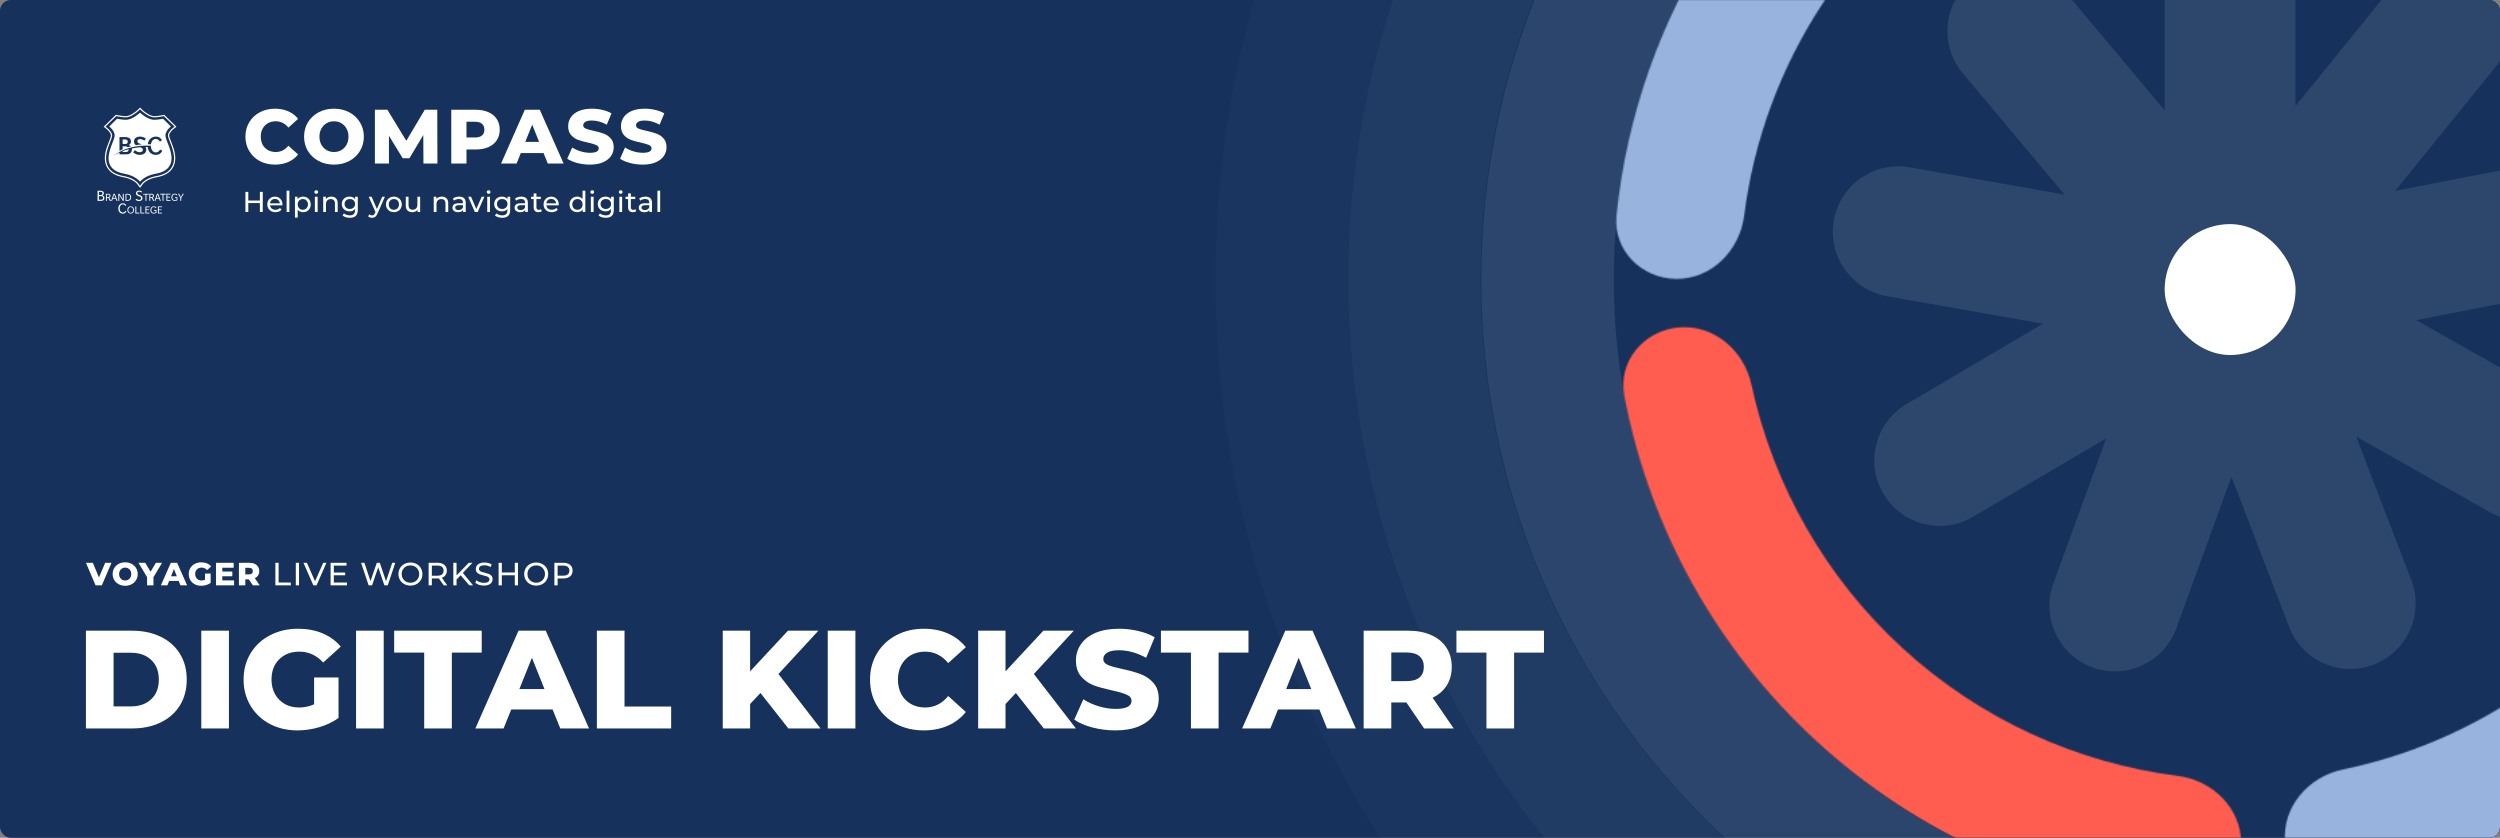 <svg width="1862" height="624" viewBox="0 0 1862 624" fill="none" xmlns="http://www.w3.org/2000/svg">
<rect x="0" y="0" width="1862" height="624" fill="#808080" stroke="none"/>
<g clip-path="url(#clip0_385_8110)">
<rect width="1862" height="624" rx="8" fill="#15315C"/>
<mask id="path-2-inside-1_385_8110" fill="white">
<path d="M1669.24 628.121C1669.24 654.203 1648.04 675.594 1622.1 672.965C1522.19 662.843 1427.72 620.749 1353.11 552.297C1278.5 483.845 1228.44 393.342 1209.77 294.674C1204.93 269.047 1224.42 246.088 1250.4 243.847V243.847C1276.39 241.606 1298.97 260.966 1304.47 286.461C1320.68 361.559 1359.79 430.243 1416.96 482.699C1474.14 535.156 1545.93 568.216 1622.14 577.912C1648.01 581.204 1669.24 602.039 1669.24 628.121V628.121Z"/>
</mask>
<path d="M1669.24 628.121C1669.24 654.203 1648.04 675.594 1622.1 672.965C1522.19 662.843 1427.72 620.749 1353.11 552.297C1278.5 483.845 1228.44 393.342 1209.77 294.674C1204.93 269.047 1224.42 246.088 1250.4 243.847V243.847C1276.39 241.606 1298.97 260.966 1304.47 286.461C1320.68 361.559 1359.79 430.243 1416.96 482.699C1474.14 535.156 1545.93 568.216 1622.14 577.912C1648.01 581.204 1669.24 602.039 1669.24 628.121V628.121Z" stroke="#FF5D4F" stroke-width="197.252" mask="url(#path-2-inside-1_385_8110)"/>
<mask id="path-3-inside-2_385_8110" fill="white">
<path d="M1248.85 207.724C1222.76 207.724 1201.37 186.526 1204 160.577C1211.53 86.268 1236.79 14.598 1277.93 -48.287C1327.71 -124.389 1398.61 -184.322 1481.94 -220.748C1565.27 -257.174 1657.41 -268.512 1747.08 -253.375C1836.75 -238.237 1920.07 -197.281 1986.82 -135.52C2053.57 -73.759 2100.87 6.126 2122.92 94.355C2144.96 182.583 2140.81 275.326 2110.95 361.228C2081.1 447.13 2026.85 522.463 1954.84 578.004C1895.33 623.899 1825.84 654.634 1752.34 667.906C1726.67 672.54 1703.88 652.858 1701.85 626.855V626.855C1699.83 600.851 1719.38 578.432 1744.92 573.143C1800.11 561.714 1852.2 537.885 1897.15 503.215C1954.62 458.892 1997.91 398.774 2021.74 330.223C2045.56 261.671 2048.88 187.661 2031.28 117.253C2013.69 46.845 1975.95 -16.904 1922.68 -66.191C1869.41 -115.477 1802.92 -148.161 1731.36 -160.241C1659.8 -172.321 1586.27 -163.273 1519.77 -134.204C1453.28 -105.136 1396.7 -57.308 1356.97 3.422C1325.89 50.927 1306.17 104.715 1299.06 160.624C1295.76 186.497 1274.93 207.724 1248.85 207.724V207.724Z"/>
</mask>
<path d="M1248.85 207.724C1222.76 207.724 1201.37 186.526 1204 160.577C1211.53 86.268 1236.79 14.598 1277.93 -48.287C1327.71 -124.389 1398.61 -184.322 1481.94 -220.748C1565.27 -257.174 1657.41 -268.512 1747.08 -253.375C1836.75 -238.237 1920.07 -197.281 1986.82 -135.52C2053.57 -73.759 2100.87 6.126 2122.92 94.355C2144.96 182.583 2140.81 275.326 2110.95 361.228C2081.1 447.13 2026.85 522.463 1954.84 578.004C1895.33 623.899 1825.84 654.634 1752.34 667.906C1726.67 672.54 1703.88 652.858 1701.85 626.855V626.855C1699.83 600.851 1719.38 578.432 1744.92 573.143C1800.11 561.714 1852.2 537.885 1897.15 503.215C1954.62 458.892 1997.91 398.774 2021.74 330.223C2045.56 261.671 2048.88 187.661 2031.28 117.253C2013.69 46.845 1975.95 -16.904 1922.68 -66.191C1869.41 -115.477 1802.92 -148.161 1731.36 -160.241C1659.8 -172.321 1586.27 -163.273 1519.77 -134.204C1453.28 -105.136 1396.7 -57.308 1356.97 3.422C1325.89 50.927 1306.17 104.715 1299.06 160.624C1295.76 186.497 1274.93 207.724 1248.85 207.724V207.724Z" stroke="#98B3DE" stroke-width="197.252" mask="url(#path-3-inside-2_385_8110)"/>
<path opacity="0.1" d="M2187.15 208.392C2187.15 494.076 1955.55 725.669 1669.87 725.669C1384.19 725.669 1152.59 494.076 1152.59 208.392C1152.59 -77.293 1384.19 -308.886 1669.87 -308.886C1955.55 -308.886 2187.15 -77.293 2187.15 208.392Z" stroke="white" stroke-width="98.626"/>
<path opacity="0.05" d="M2285.91 208.184C2285.91 548.527 2010 824.43 1669.66 824.43C1329.32 824.43 1053.42 548.527 1053.42 208.184C1053.42 -132.159 1329.32 -408.062 1669.66 -408.062C2010 -408.062 2285.91 -132.159 2285.91 208.184Z" stroke="white" stroke-width="98.626"/>
<path opacity="0.02" d="M2385.09 208.362C2385.09 603.363 2064.88 923.575 1669.87 923.575C1274.87 923.575 954.661 603.363 954.661 208.362C954.661 -186.639 1274.87 -506.851 1669.87 -506.851C2064.88 -506.851 2385.09 -186.639 2385.09 208.362Z" stroke="white" stroke-width="98.626"/>
<path fill-rule="evenodd" clip-rule="evenodd" d="M1612.24 -35.011C1612.24 -61.933 1634.07 -83.758 1660.99 -83.758C1687.91 -83.758 1709.74 -61.933 1709.74 -35.011V78.926L1782.8 -11.304C1799.75 -32.227 1830.44 -35.453 1851.36 -18.51C1872.29 -1.568 1875.51 29.128 1858.57 50.051L1784.02 142.112L1898.53 119.854C1924.96 114.717 1950.54 131.977 1955.68 158.404C1960.82 184.832 1943.56 210.42 1917.13 215.557L1799.59 238.405L1903.14 296.991C1926.57 310.248 1934.82 339.99 1921.56 363.422C1908.3 386.853 1878.56 395.102 1855.13 381.845L1754.92 325.151L1795.95 432.018C1805.6 457.152 1793.04 485.348 1767.91 494.996C1742.77 504.644 1714.58 492.091 1704.93 466.957L1662 355.128L1620.95 467.92C1611.74 493.218 1583.77 506.262 1558.47 497.055C1533.17 487.847 1520.13 459.874 1529.33 434.575L1568.67 326.509L1469.44 384.957C1446.25 398.621 1416.36 390.893 1402.7 367.696C1389.04 344.499 1396.76 314.618 1419.96 300.954L1521.59 241.091L1405.38 220.601C1378.86 215.926 1361.16 190.643 1365.84 164.13C1370.51 137.616 1395.79 119.913 1422.31 124.588L1537.67 144.93L1461.82 54.539C1444.52 33.915 1447.21 3.168 1467.83 -14.137C1488.46 -31.442 1519.2 -28.752 1536.51 -8.129L1612.24 82.129V-35.011Z" fill="#2C466C"/>
<rect x="1612.25" y="166.914" width="97.494" height="97.494" rx="48.747" fill="white"/>
<path d="M478.69 122.605C475.448 122.605 472.301 122.204 469.249 121.403C466.197 120.602 463.718 119.534 461.811 118.199L465.53 109.845C467.323 111.027 469.402 111.981 471.767 112.706C474.132 113.431 476.459 113.793 478.747 113.793C483.096 113.793 485.27 112.706 485.27 110.531C485.27 109.387 484.641 108.548 483.382 108.014C482.161 107.442 480.178 106.85 477.431 106.24C474.418 105.592 471.9 104.905 469.878 104.18C467.857 103.417 466.121 102.216 464.672 100.575C463.222 98.935 462.497 96.723 462.497 93.938C462.497 91.497 463.165 89.303 464.5 87.358C465.835 85.374 467.819 83.81 470.451 82.666C473.121 81.521 476.382 80.949 480.235 80.949C482.867 80.949 485.461 81.254 488.017 81.865C490.573 82.437 492.823 83.295 494.769 84.44L491.278 92.851C487.464 90.791 483.764 89.761 480.178 89.761C477.927 89.761 476.287 90.104 475.257 90.791C474.227 91.439 473.712 92.298 473.712 93.366C473.712 94.434 474.322 95.235 475.543 95.769C476.764 96.303 478.728 96.856 481.437 97.428C484.488 98.077 487.006 98.782 488.99 99.545C491.011 100.27 492.747 101.453 494.196 103.093C495.684 104.695 496.428 106.888 496.428 109.673C496.428 112.076 495.76 114.251 494.425 116.196C493.09 118.142 491.088 119.706 488.417 120.888C485.747 122.032 482.505 122.605 478.69 122.605Z" fill="white"/>
<path d="M439.354 122.605C436.112 122.605 432.965 122.204 429.913 121.403C426.861 120.602 424.382 119.534 422.475 118.199L426.194 109.845C427.987 111.027 430.066 111.981 432.431 112.706C434.796 113.431 437.123 113.793 439.411 113.793C443.76 113.793 445.934 112.706 445.934 110.531C445.934 109.387 445.305 108.548 444.046 108.014C442.825 107.442 440.842 106.85 438.095 106.24C435.082 105.592 432.564 104.905 430.542 104.18C428.521 103.417 426.785 102.216 425.336 100.575C423.886 98.935 423.161 96.723 423.161 93.938C423.161 91.497 423.829 89.303 425.164 87.358C426.499 85.374 428.483 83.81 431.115 82.666C433.785 81.521 437.046 80.949 440.899 80.949C443.531 80.949 446.125 81.254 448.681 81.865C451.237 82.437 453.487 83.295 455.433 84.44L451.942 92.851C448.128 90.791 444.428 89.761 440.842 89.761C438.591 89.761 436.951 90.104 435.921 90.791C434.891 91.439 434.376 92.298 434.376 93.366C434.376 94.434 434.986 95.235 436.207 95.769C437.428 96.303 439.392 96.856 442.101 97.428C445.152 98.077 447.67 98.782 449.654 99.545C451.675 100.27 453.411 101.453 454.861 103.093C456.348 104.695 457.092 106.888 457.092 109.673C457.092 112.076 456.425 114.251 455.089 116.196C453.754 118.142 451.752 119.706 449.081 120.888C446.411 122.032 443.169 122.605 439.354 122.605Z" fill="white"/>
<path d="M404.843 114.021H387.906L384.759 121.803H373.201L390.882 81.75H402.04L419.777 121.803H407.99L404.843 114.021ZM401.525 105.668L396.375 92.85L391.225 105.668H401.525Z" fill="white"/>
<path d="M354.412 81.75C358.036 81.75 361.183 82.36 363.853 83.581C366.523 84.763 368.583 86.48 370.032 88.731C371.482 90.943 372.207 93.556 372.207 96.57C372.207 99.583 371.482 102.196 370.032 104.409C368.583 106.621 366.523 108.338 363.853 109.558C361.183 110.741 358.036 111.332 354.412 111.332H347.431V121.803H336.102V81.75H354.412ZM353.725 102.406C356.052 102.406 357.807 101.91 358.989 100.918C360.172 99.888 360.763 98.439 360.763 96.57C360.763 94.701 360.172 93.251 358.989 92.221C357.807 91.191 356.052 90.676 353.725 90.676H347.431V102.406H353.725Z" fill="white"/>
<path d="M315.383 121.803L315.269 100.575L304.969 117.855H299.934L289.692 101.147V121.803H279.221V81.75H288.547L302.623 104.866L316.356 81.75H325.683L325.797 121.803H315.383Z" fill="white"/>
<path d="M248.739 122.605C244.504 122.605 240.69 121.708 237.295 119.915C233.938 118.122 231.287 115.643 229.341 112.477C227.434 109.311 226.48 105.744 226.48 101.777C226.48 97.81 227.434 94.243 229.341 91.077C231.287 87.911 233.938 85.431 237.295 83.638C240.69 81.846 244.504 80.949 248.739 80.949C252.973 80.949 256.768 81.846 260.125 83.638C263.52 85.431 266.171 87.911 268.079 91.077C270.024 94.243 270.997 97.81 270.997 101.777C270.997 105.744 270.024 109.311 268.079 112.477C266.171 115.643 263.52 118.122 260.125 119.915C256.768 121.708 252.973 122.605 248.739 122.605ZM248.739 113.221C250.76 113.221 252.591 112.744 254.232 111.79C255.872 110.837 257.169 109.501 258.123 107.785C259.076 106.03 259.553 104.028 259.553 101.777C259.553 99.526 259.076 97.543 258.123 95.826C257.169 94.071 255.872 92.717 254.232 91.764C252.591 90.81 250.76 90.333 248.739 90.333C246.717 90.333 244.886 90.81 243.246 91.764C241.605 92.717 240.308 94.071 239.355 95.826C238.401 97.543 237.924 99.526 237.924 101.777C237.924 104.028 238.401 106.03 239.355 107.785C240.308 109.501 241.605 110.837 243.246 111.79C244.886 112.744 246.717 113.221 248.739 113.221Z" fill="white"/>
<path d="M204.816 122.605C200.62 122.605 196.844 121.727 193.487 119.973C190.168 118.18 187.555 115.7 185.648 112.534C183.741 109.368 182.787 105.782 182.787 101.777C182.787 97.772 183.741 94.186 185.648 91.02C187.555 87.854 190.168 85.393 193.487 83.638C196.844 81.846 200.62 80.949 204.816 80.949C208.478 80.949 211.778 81.598 214.715 82.895C217.653 84.192 220.094 86.061 222.039 88.502L214.83 95.025C212.236 91.897 209.089 90.333 205.389 90.333C203.214 90.333 201.269 90.81 199.552 91.764C197.874 92.717 196.558 94.071 195.604 95.826C194.689 97.543 194.231 99.526 194.231 101.777C194.231 104.028 194.689 106.03 195.604 107.785C196.558 109.501 197.874 110.837 199.552 111.79C201.269 112.744 203.214 113.221 205.389 113.221C209.089 113.221 212.236 111.657 214.83 108.529L222.039 115.052C220.094 117.493 217.653 119.362 214.715 120.659C211.778 121.956 208.478 122.605 204.816 122.605Z" fill="white"/>
<path d="M489.645 141.996H491.704V157.917H489.645V141.996Z" fill="white"/>
<path d="M480.746 146.438C482.319 146.438 483.521 146.824 484.35 147.596C485.194 148.369 485.616 149.52 485.616 151.051V157.917H483.664V156.415C483.32 156.944 482.827 157.352 482.183 157.638C481.554 157.91 480.803 158.046 479.93 158.046C478.657 158.046 477.634 157.738 476.862 157.123C476.104 156.508 475.725 155.7 475.725 154.698C475.725 153.697 476.089 152.896 476.819 152.295C477.548 151.68 478.707 151.373 480.295 151.373H483.556V150.965C483.556 150.078 483.299 149.399 482.784 148.927C482.269 148.454 481.511 148.218 480.51 148.218C479.837 148.218 479.179 148.333 478.535 148.562C477.892 148.776 477.348 149.07 476.905 149.441L476.046 147.897C476.633 147.425 477.334 147.067 478.149 146.824C478.965 146.566 479.83 146.438 480.746 146.438ZM480.274 156.458C481.06 156.458 481.74 156.286 482.312 155.943C482.884 155.585 483.299 155.085 483.556 154.441V152.853H480.381C478.636 152.853 477.763 153.44 477.763 154.613C477.763 155.185 477.985 155.635 478.428 155.964C478.872 156.293 479.487 156.458 480.274 156.458Z" fill="white"/>
<path d="M473.9 157.255C473.6 157.512 473.228 157.712 472.784 157.856C472.341 157.984 471.883 158.049 471.411 158.049C470.267 158.049 469.38 157.741 468.75 157.126C468.121 156.511 467.806 155.631 467.806 154.487V148.243H465.875V146.548H467.806V144.059H469.866V146.548H473.128V148.243H469.866V154.401C469.866 155.016 470.016 155.488 470.317 155.817C470.631 156.146 471.075 156.311 471.647 156.311C472.276 156.311 472.813 156.132 473.256 155.774L473.9 157.255Z" fill="white"/>
<path d="M461.298 146.547H463.358V157.919H461.298V146.547ZM462.328 144.358C461.928 144.358 461.592 144.229 461.32 143.972C461.062 143.714 460.934 143.4 460.934 143.028C460.934 142.656 461.062 142.341 461.32 142.083C461.592 141.812 461.928 141.676 462.328 141.676C462.729 141.676 463.058 141.805 463.315 142.062C463.587 142.305 463.723 142.613 463.723 142.985C463.723 143.371 463.587 143.7 463.315 143.972C463.058 144.229 462.729 144.358 462.328 144.358Z" fill="white"/>
<path d="M457.147 146.545V156.372C457.147 158.361 456.653 159.827 455.666 160.771C454.679 161.729 453.206 162.208 451.246 162.208C450.173 162.208 449.151 162.058 448.178 161.758C447.205 161.472 446.418 161.057 445.818 160.513L446.805 158.926C447.334 159.383 447.985 159.741 448.757 159.998C449.544 160.27 450.352 160.406 451.182 160.406C452.512 160.406 453.492 160.091 454.122 159.462C454.765 158.833 455.087 157.874 455.087 156.587V155.686C454.601 156.272 454 156.715 453.285 157.016C452.584 157.302 451.818 157.445 450.989 157.445C449.902 157.445 448.915 157.216 448.028 156.758C447.155 156.286 446.468 155.635 445.968 154.806C445.467 153.962 445.217 153.003 445.217 151.931C445.217 150.858 445.467 149.906 445.968 149.077C446.468 148.233 447.155 147.582 448.028 147.124C448.915 146.666 449.902 146.438 450.989 146.438C451.847 146.438 452.641 146.595 453.371 146.91C454.114 147.224 454.722 147.689 455.194 148.304V146.545H457.147ZM451.225 155.643C451.969 155.643 452.634 155.485 453.22 155.171C453.821 154.856 454.286 154.42 454.615 153.862C454.958 153.289 455.13 152.646 455.13 151.931C455.13 150.829 454.765 149.942 454.036 149.27C453.306 148.583 452.369 148.24 451.225 148.24C450.066 148.24 449.122 148.583 448.392 149.27C447.663 149.942 447.298 150.829 447.298 151.931C447.298 152.646 447.463 153.289 447.792 153.862C448.135 154.42 448.6 154.856 449.186 155.171C449.787 155.485 450.467 155.643 451.225 155.643Z" fill="white"/>
<path d="M440.062 146.547H442.122V157.919H440.062V146.547ZM441.092 144.358C440.691 144.358 440.355 144.229 440.083 143.972C439.826 143.714 439.697 143.4 439.697 143.028C439.697 142.656 439.826 142.341 440.083 142.083C440.355 141.812 440.691 141.676 441.092 141.676C441.493 141.676 441.822 141.805 442.079 142.062C442.351 142.305 442.487 142.613 442.487 142.985C442.487 143.371 442.351 143.7 442.079 143.972C441.822 144.229 441.493 144.358 441.092 144.358Z" fill="white"/>
<path d="M435.95 141.996V157.917H433.976V156.115C433.518 156.744 432.939 157.223 432.238 157.552C431.537 157.882 430.764 158.046 429.92 158.046C428.819 158.046 427.832 157.803 426.959 157.316C426.087 156.83 425.4 156.151 424.899 155.278C424.413 154.391 424.17 153.376 424.17 152.231C424.17 151.087 424.413 150.078 424.899 149.206C425.4 148.333 426.087 147.654 426.959 147.167C427.832 146.681 428.819 146.438 429.92 146.438C430.736 146.438 431.487 146.595 432.173 146.91C432.86 147.21 433.432 147.661 433.89 148.262V141.996H435.95ZM430.092 156.244C430.807 156.244 431.458 156.079 432.045 155.75C432.631 155.407 433.089 154.935 433.418 154.334C433.747 153.719 433.911 153.018 433.911 152.231C433.911 151.444 433.747 150.751 433.418 150.15C433.089 149.535 432.631 149.063 432.045 148.734C431.458 148.405 430.807 148.24 430.092 148.24C429.363 148.24 428.705 148.405 428.118 148.734C427.546 149.063 427.088 149.535 426.745 150.15C426.416 150.751 426.251 151.444 426.251 152.231C426.251 153.018 426.416 153.719 426.745 154.334C427.088 154.935 427.546 155.407 428.118 155.75C428.705 156.079 429.363 156.244 430.092 156.244Z" fill="white"/>
<path d="M416.169 152.295C416.169 152.453 416.155 152.66 416.126 152.918H406.9C407.028 153.919 407.465 154.727 408.209 155.342C408.967 155.943 409.904 156.243 411.019 156.243C412.378 156.243 413.473 155.786 414.302 154.87L415.44 156.2C414.925 156.801 414.281 157.259 413.509 157.574C412.75 157.888 411.899 158.046 410.955 158.046C409.754 158.046 408.688 157.803 407.758 157.316C406.828 156.816 406.106 156.122 405.591 155.235C405.09 154.348 404.84 153.347 404.84 152.231C404.84 151.129 405.083 150.135 405.569 149.248C406.07 148.361 406.75 147.675 407.608 147.188C408.48 146.688 409.46 146.438 410.547 146.438C411.635 146.438 412.6 146.688 413.444 147.188C414.302 147.675 414.968 148.361 415.44 149.248C415.926 150.135 416.169 151.151 416.169 152.295ZM410.547 148.176C409.56 148.176 408.731 148.476 408.058 149.077C407.4 149.678 407.014 150.464 406.9 151.437H414.195C414.081 150.479 413.687 149.699 413.015 149.098C412.357 148.483 411.534 148.176 410.547 148.176Z" fill="white"/>
<path d="M403.564 157.255C403.264 157.512 402.892 157.712 402.448 157.856C402.005 157.984 401.547 158.049 401.075 158.049C399.931 158.049 399.044 157.741 398.414 157.126C397.785 156.511 397.47 155.631 397.47 154.487V148.243H395.539V146.548H397.47V144.059H399.53V146.548H402.792V148.243H399.53V154.401C399.53 155.016 399.68 155.488 399.981 155.817C400.295 156.146 400.739 156.311 401.311 156.311C401.94 156.311 402.477 156.132 402.92 155.774L403.564 157.255Z" fill="white"/>
<path d="M388.273 146.438C389.846 146.438 391.048 146.824 391.878 147.596C392.722 148.369 393.144 149.52 393.144 151.051V157.917H391.191V156.415C390.848 156.944 390.354 157.352 389.711 157.638C389.081 157.91 388.33 158.046 387.458 158.046C386.184 158.046 385.162 157.738 384.389 157.123C383.631 156.508 383.252 155.7 383.252 154.698C383.252 153.697 383.617 152.896 384.346 152.295C385.076 151.68 386.234 151.373 387.822 151.373H391.084V150.965C391.084 150.078 390.826 149.399 390.311 148.927C389.796 148.454 389.038 148.218 388.037 148.218C387.365 148.218 386.707 148.333 386.063 148.562C385.419 148.776 384.876 149.07 384.432 149.441L383.574 147.897C384.16 147.425 384.861 147.067 385.677 146.824C386.492 146.566 387.357 146.438 388.273 146.438ZM387.801 156.458C388.588 156.458 389.267 156.286 389.839 155.943C390.411 155.585 390.826 155.085 391.084 154.441V152.853H387.908C386.163 152.853 385.29 153.44 385.29 154.613C385.29 155.185 385.512 155.635 385.956 155.964C386.399 156.293 387.014 156.458 387.801 156.458Z" fill="white"/>
<path d="M379.981 146.545V156.372C379.981 158.361 379.487 159.827 378.5 160.771C377.513 161.729 376.04 162.208 374.08 162.208C373.007 162.208 371.985 162.058 371.012 161.758C370.039 161.472 369.252 161.057 368.652 160.513L369.639 158.926C370.168 159.383 370.819 159.741 371.591 159.998C372.378 160.27 373.186 160.406 374.016 160.406C375.346 160.406 376.326 160.091 376.955 159.462C377.599 158.833 377.921 157.874 377.921 156.587V155.686C377.435 156.272 376.834 156.715 376.119 157.016C375.418 157.302 374.652 157.445 373.823 157.445C372.736 157.445 371.749 157.216 370.862 156.758C369.989 156.286 369.302 155.635 368.802 154.806C368.301 153.962 368.051 153.003 368.051 151.931C368.051 150.858 368.301 149.906 368.802 149.077C369.302 148.233 369.989 147.582 370.862 147.124C371.749 146.666 372.736 146.438 373.823 146.438C374.681 146.438 375.475 146.595 376.204 146.91C376.948 147.224 377.556 147.689 378.028 148.304V146.545H379.981ZM374.059 155.643C374.803 155.643 375.468 155.485 376.054 155.171C376.655 154.856 377.12 154.42 377.449 153.862C377.792 153.289 377.964 152.646 377.964 151.931C377.964 150.829 377.599 149.942 376.87 149.27C376.14 148.583 375.203 148.24 374.059 148.24C372.9 148.24 371.956 148.583 371.226 149.27C370.497 149.942 370.132 150.829 370.132 151.931C370.132 152.646 370.297 153.289 370.626 153.862C370.969 154.42 371.434 154.856 372.02 155.171C372.621 155.485 373.301 155.643 374.059 155.643Z" fill="white"/>
<path d="M362.894 146.547H364.954V157.919H362.894V146.547ZM363.924 144.358C363.523 144.358 363.187 144.229 362.916 143.972C362.658 143.714 362.529 143.4 362.529 143.028C362.529 142.656 362.658 142.341 362.916 142.083C363.187 141.812 363.523 141.676 363.924 141.676C364.325 141.676 364.654 141.805 364.911 142.062C365.183 142.305 365.319 142.613 365.319 142.985C365.319 143.371 365.183 143.7 364.911 143.972C364.654 144.229 364.325 144.358 363.924 144.358Z" fill="white"/>
<path d="M360.756 146.547L355.778 157.919H353.675L348.697 146.547H350.843L354.748 155.666L358.739 146.547H360.756Z" fill="white"/>
<path d="M342.005 146.438C343.579 146.438 344.78 146.824 345.61 147.596C346.454 148.369 346.876 149.52 346.876 151.051V157.917H344.923V156.415C344.58 156.944 344.087 157.352 343.443 157.638C342.814 157.91 342.063 158.046 341.19 158.046C339.917 158.046 338.894 157.738 338.122 157.123C337.363 156.508 336.984 155.7 336.984 154.698C336.984 153.697 337.349 152.896 338.079 152.295C338.808 151.68 339.967 151.373 341.555 151.373H344.816V150.965C344.816 150.078 344.559 149.399 344.044 148.927C343.529 148.454 342.771 148.218 341.769 148.218C341.097 148.218 340.439 148.333 339.795 148.562C339.152 148.776 338.608 149.07 338.165 149.441L337.306 147.897C337.893 147.425 338.594 147.067 339.409 146.824C340.224 146.566 341.09 146.438 342.005 146.438ZM341.533 156.458C342.32 156.458 343 156.286 343.572 155.943C344.144 155.585 344.559 155.085 344.816 154.441V152.853H341.641C339.895 152.853 339.023 153.44 339.023 154.613C339.023 155.185 339.245 155.635 339.688 155.964C340.131 156.293 340.747 156.458 341.533 156.458Z" fill="white"/>
<path d="M329.117 146.438C330.562 146.438 331.706 146.859 332.55 147.703C333.409 148.533 333.838 149.756 333.838 151.373V157.917H331.778V151.609C331.778 150.507 331.513 149.678 330.984 149.12C330.455 148.562 329.697 148.283 328.71 148.283C327.594 148.283 326.714 148.612 326.07 149.27C325.427 149.914 325.105 150.843 325.105 152.059V157.917H323.045V146.545H325.019V148.261C325.434 147.675 325.992 147.224 326.693 146.91C327.408 146.595 328.216 146.438 329.117 146.438Z" fill="white"/>
<path d="M312.932 146.547V157.919H310.979V156.203C310.564 156.789 310.014 157.247 309.327 157.576C308.655 157.891 307.918 158.048 307.117 158.048C305.601 158.048 304.406 157.633 303.533 156.803C302.661 155.959 302.225 154.722 302.225 153.091V146.547H304.284V152.855C304.284 153.957 304.549 154.794 305.078 155.366C305.608 155.924 306.366 156.203 307.353 156.203C308.44 156.203 309.298 155.874 309.928 155.216C310.557 154.558 310.872 153.628 310.872 152.426V146.547H312.932Z" fill="white"/>
<path d="M293.367 158.046C292.237 158.046 291.222 157.795 290.321 157.295C289.419 156.794 288.711 156.108 288.196 155.235C287.696 154.348 287.445 153.347 287.445 152.231C287.445 151.115 287.696 150.121 288.196 149.248C288.711 148.361 289.419 147.675 290.321 147.188C291.222 146.688 292.237 146.438 293.367 146.438C294.498 146.438 295.506 146.688 296.393 147.188C297.294 147.675 297.995 148.361 298.496 149.248C299.011 150.121 299.268 151.115 299.268 152.231C299.268 153.347 299.011 154.348 298.496 155.235C297.995 156.108 297.294 156.794 296.393 157.295C295.506 157.795 294.498 158.046 293.367 158.046ZM293.367 156.243C294.097 156.243 294.748 156.079 295.32 155.75C295.907 155.407 296.364 154.935 296.693 154.334C297.022 153.719 297.187 153.018 297.187 152.231C297.187 151.444 297.022 150.75 296.693 150.15C296.364 149.534 295.907 149.062 295.32 148.733C294.748 148.404 294.097 148.24 293.367 148.24C292.638 148.24 291.98 148.404 291.393 148.733C290.821 149.062 290.363 149.534 290.02 150.15C289.691 150.75 289.527 151.444 289.527 152.231C289.527 153.018 289.691 153.719 290.02 154.334C290.363 154.935 290.821 155.407 291.393 155.75C291.98 156.079 292.638 156.243 293.367 156.243Z" fill="white"/>
<path d="M286.676 146.547L281.161 159.056C280.675 160.215 280.103 161.03 279.444 161.502C278.801 161.975 278.021 162.211 277.106 162.211C276.548 162.211 276.004 162.118 275.475 161.932C274.96 161.76 274.531 161.502 274.188 161.159L275.067 159.614C275.654 160.172 276.333 160.451 277.106 160.451C277.606 160.451 278.021 160.315 278.35 160.043C278.693 159.786 279.001 159.335 279.273 158.692L279.638 157.898L274.617 146.547H276.762L280.732 155.645L284.659 146.547H286.676Z" fill="white"/>
<path d="M266.485 146.545V156.372C266.485 158.361 265.991 159.827 265.004 160.771C264.017 161.729 262.544 162.208 260.584 162.208C259.511 162.208 258.488 162.058 257.516 161.758C256.543 161.472 255.756 161.057 255.155 160.513L256.143 158.926C256.672 159.383 257.323 159.741 258.095 159.998C258.882 160.27 259.69 160.406 260.52 160.406C261.85 160.406 262.83 160.091 263.459 159.462C264.103 158.833 264.425 157.874 264.425 156.587V155.686C263.939 156.272 263.338 156.715 262.623 157.016C261.922 157.302 261.156 157.445 260.327 157.445C259.239 157.445 258.252 157.216 257.366 156.758C256.493 156.286 255.806 155.635 255.306 154.806C254.805 153.962 254.555 153.003 254.555 151.931C254.555 150.858 254.805 149.906 255.306 149.077C255.806 148.233 256.493 147.582 257.366 147.124C258.252 146.666 259.239 146.438 260.327 146.438C261.185 146.438 261.979 146.595 262.708 146.91C263.452 147.224 264.06 147.689 264.532 148.304V146.545H266.485ZM260.563 155.643C261.307 155.643 261.972 155.485 262.558 155.171C263.159 154.856 263.624 154.42 263.953 153.862C264.296 153.289 264.468 152.646 264.468 151.931C264.468 150.829 264.103 149.942 263.374 149.27C262.644 148.583 261.707 148.24 260.563 148.24C259.404 148.24 258.46 148.583 257.73 149.27C257.001 149.942 256.636 150.829 256.636 151.931C256.636 152.646 256.801 153.289 257.13 153.862C257.473 154.42 257.938 154.856 258.524 155.171C259.125 155.485 259.805 155.643 260.563 155.643Z" fill="white"/>
<path d="M246.795 146.438C248.24 146.438 249.384 146.859 250.228 147.703C251.086 148.533 251.516 149.756 251.516 151.373V157.917H249.456V151.609C249.456 150.507 249.191 149.678 248.662 149.12C248.133 148.562 247.374 148.283 246.387 148.283C245.272 148.283 244.392 148.612 243.748 149.27C243.104 149.914 242.783 150.843 242.783 152.059V157.917H240.723V146.545H242.697V148.261C243.112 147.675 243.669 147.224 244.37 146.91C245.086 146.595 245.894 146.438 246.795 146.438Z" fill="white"/>
<path d="M234.515 146.547H236.575V157.919H234.515V146.547ZM235.545 144.358C235.145 144.358 234.808 144.229 234.537 143.972C234.279 143.714 234.15 143.4 234.15 143.028C234.15 142.656 234.279 142.341 234.537 142.083C234.808 141.812 235.145 141.676 235.545 141.676C235.946 141.676 236.275 141.805 236.532 142.062C236.804 142.305 236.94 142.613 236.94 142.985C236.94 143.371 236.804 143.7 236.532 143.972C236.275 144.229 235.946 144.358 235.545 144.358Z" fill="white"/>
<path d="M225.703 146.438C226.805 146.438 227.792 146.681 228.664 147.167C229.537 147.653 230.216 148.333 230.703 149.205C231.203 150.078 231.454 151.087 231.454 152.231C231.454 153.375 231.203 154.391 230.703 155.278C230.216 156.15 229.537 156.83 228.664 157.316C227.792 157.803 226.805 158.046 225.703 158.046C224.888 158.046 224.137 157.888 223.45 157.574C222.778 157.259 222.206 156.801 221.734 156.2V162.08H219.674V146.545H221.648V148.347C222.106 147.718 222.685 147.246 223.386 146.931C224.087 146.602 224.859 146.438 225.703 146.438ZM225.532 156.243C226.261 156.243 226.912 156.079 227.484 155.75C228.071 155.407 228.528 154.935 228.857 154.334C229.201 153.719 229.372 153.018 229.372 152.231C229.372 151.444 229.201 150.75 228.857 150.15C228.528 149.534 228.071 149.062 227.484 148.733C226.912 148.404 226.261 148.24 225.532 148.24C224.816 148.24 224.166 148.412 223.579 148.755C223.007 149.084 222.549 149.549 222.206 150.15C221.877 150.75 221.712 151.444 221.712 152.231C221.712 153.018 221.877 153.719 222.206 154.334C222.535 154.935 222.993 155.407 223.579 155.75C224.166 156.079 224.816 156.243 225.532 156.243Z" fill="white"/>
<path d="M213.467 141.996H215.527V157.917H213.467V141.996Z" fill="white"/>
<path d="M210.392 152.295C210.392 152.453 210.378 152.66 210.349 152.918H201.122C201.251 153.919 201.687 154.727 202.431 155.342C203.189 155.943 204.126 156.243 205.242 156.243C206.601 156.243 207.695 155.786 208.525 154.87L209.662 156.2C209.147 156.801 208.504 157.259 207.731 157.574C206.973 157.888 206.122 158.046 205.178 158.046C203.976 158.046 202.91 157.803 201.981 157.316C201.051 156.816 200.328 156.122 199.813 155.235C199.313 154.348 199.062 153.347 199.062 152.231C199.062 151.129 199.306 150.135 199.792 149.248C200.293 148.361 200.972 147.675 201.83 147.188C202.703 146.688 203.683 146.438 204.77 146.438C205.857 146.438 206.823 146.688 207.667 147.188C208.525 147.675 209.19 148.361 209.662 149.248C210.149 150.135 210.392 151.151 210.392 152.295ZM204.77 148.176C203.783 148.176 202.953 148.476 202.281 149.077C201.623 149.678 201.237 150.464 201.122 151.437H208.418C208.303 150.479 207.91 149.699 207.238 149.098C206.58 148.483 205.757 148.176 204.77 148.176Z" fill="white"/>
<path d="M195.704 142.898V157.918H193.559V151.224H184.933V157.918H182.787V142.898H184.933V149.357H193.559V142.898H195.704Z" fill="white"/>
<g clip-path="url(#clip1_385_8110)">
<path d="M102.069 136.914L104.296 139.92L106.54 136.926C107.187 136.196 107.933 135.556 108.758 135.025C110.218 134.041 112.737 132.729 116.449 132.066C119.856 131.46 122.533 130.491 124.661 129.103C127.684 127.131 129.567 124.334 130.259 120.786C131.327 115.344 129.188 109.881 127.467 105.49C126.778 103.727 125.994 101.728 125.994 100.928C125.994 99.221 128.024 97.061 129.003 96.284L131.422 94.383L122.334 85.51L120.874 85.8C120.837 85.8 117.245 86.513 114.923 86.513C111.737 86.513 107.492 83.162 106.256 81.998L104.308 80.144L102.361 81.998C101.13 83.172 96.897 86.513 93.694 86.513C91.353 86.513 87.782 85.8 87.746 85.8L86.286 85.51L77.19 94.39L79.609 96.291C80.549 97.026 82.618 99.221 82.618 100.925C82.618 101.726 81.836 103.724 81.157 105.488C79.424 109.884 77.285 115.347 78.358 120.789C79.055 124.332 80.938 127.129 83.956 129.106C86.081 130.493 88.768 131.463 92.168 132.069C95.88 132.732 98.399 134.044 99.859 135.027C100.68 135.556 101.423 136.191 102.069 136.914V136.914ZM92.334 131.173C89.063 130.591 86.492 129.666 84.472 128.348C81.664 126.515 79.914 123.913 79.266 120.617C78.246 115.421 80.335 110.1 82.009 105.816C82.798 103.803 83.543 101.899 83.543 100.93C83.543 98.713 81.06 96.263 80.189 95.581L78.577 94.317L86.585 86.496L87.558 86.689C87.595 86.689 91.26 87.418 93.692 87.418C97.219 87.418 101.612 83.966 103.006 82.637L104.304 81.402L105.618 82.628C107.017 83.956 111.423 87.409 114.932 87.409C117.366 87.409 121.029 86.696 121.066 86.679L122.039 86.484L130.047 94.307L128.433 95.571C127.503 96.308 125.079 98.713 125.079 100.92C125.079 101.89 125.824 103.793 126.613 105.806C128.29 110.083 130.378 115.421 129.358 120.608C128.711 123.904 126.961 126.506 124.152 128.338C122.134 129.657 119.562 130.581 116.291 131.163C112.408 131.864 109.756 133.243 108.229 134.276C107.319 134.86 106.5 135.568 105.796 136.379L104.299 138.38L102.807 136.368C102.102 135.561 101.282 134.857 100.373 134.276C98.852 133.243 96.209 131.864 92.334 131.173V131.173ZM117.615 153.748H120.681V154.344H118.308V155.941H120.328V156.53H118.308V158.405H120.681V159.002H117.615V153.748ZM105.25 158.391H107.511L107.436 159.009H104.549V153.743H105.25V158.391ZM93.422 157.013L94.152 157.443C93.636 158.346 92.969 159.135 91.441 159.135C89.664 159.135 88.104 157.833 88.104 155.266C88.104 152.754 89.783 151.388 91.441 151.388C93.001 151.388 93.573 152.198 94.003 152.892L93.312 153.353C92.84 152.671 92.378 152.189 91.409 152.189C90.214 152.189 89.116 153.301 89.116 155.278C89.116 157.191 90.255 158.294 91.472 158.294C92.507 158.289 93.023 157.68 93.422 157.006V157.013ZM97.343 153.679C95.933 153.679 94.848 154.665 94.848 156.388C94.848 158.111 95.933 159.094 97.343 159.094C98.752 159.094 99.837 158.108 99.837 156.388C99.837 154.667 98.74 153.679 97.343 153.679ZM97.343 158.543C96.325 158.543 95.549 157.733 95.549 156.388C95.549 155.043 96.325 154.232 97.343 154.232C98.36 154.232 99.136 155.04 99.136 156.388C99.136 157.735 98.348 158.534 97.343 158.534V158.543ZM108.295 153.752H111.362V154.349H108.989V155.946H111.009V156.53H108.989V158.405H111.362V159.002H108.295V153.752ZM101.536 158.396H103.797L103.722 159.014H100.818V153.743H101.519L101.536 158.396ZM114.73 156.373H116.524V158.543C116.02 158.757 115.448 159.094 114.543 159.094C113.044 159.094 112.019 158.13 112.019 156.402C112.019 154.622 113.195 153.679 114.521 153.679C114.907 153.654 115.292 153.729 115.638 153.896C115.985 154.063 116.28 154.316 116.495 154.629L116.008 155.019C115.736 154.71 115.383 154.223 114.485 154.223C113.492 154.223 112.708 155.012 112.708 156.416C112.708 157.733 113.453 158.498 114.524 158.498C114.993 158.509 115.459 158.416 115.886 158.227V156.946H114.718L114.73 156.373ZM97.644 146.956C97.644 144.934 96.508 144.33 95.038 144.33H93.448V149.592H95.038C96.513 149.582 97.627 148.838 97.627 146.947L97.644 146.956ZM94.142 148.988V144.91H95.06C96.401 144.91 96.936 145.697 96.936 146.947C96.936 148.197 96.372 148.978 95.031 148.978L94.142 148.988ZM91.105 147.788C91.248 148.026 91.591 148.634 91.591 148.634C91.533 148.266 91.495 147.896 91.48 147.524V144.321H92.171V149.582H91.501L89.175 145.887C89.031 145.661 88.729 145.05 88.729 145.05C88.779 145.39 88.811 145.732 88.824 146.075V149.592H88.126V144.321H88.934L91.105 147.788ZM76.017 145.599C76.402 145.531 76.749 145.328 76.992 145.028C77.236 144.729 77.36 144.354 77.341 143.972C77.341 142.688 76.523 142.071 74.929 142.071H72.668V149.587H75.404C76.942 149.587 77.75 148.86 77.75 147.41C77.75 146.27 76.932 145.671 76.017 145.599ZM73.659 142.909H74.907C75.844 142.909 76.341 143.235 76.341 143.972C76.341 144.791 75.854 145.222 75.048 145.222H73.659V142.909ZM75.297 148.743H73.659V146.039H75.048C76.092 146.039 76.752 146.555 76.752 147.405C76.75 148.342 76.285 148.741 75.297 148.741V148.743ZM82.316 145.837C82.316 144.749 81.51 144.321 80.576 144.321H78.896V149.582H79.575V147.308H80.622L81.766 149.582H82.678L81.323 147.206C81.622 147.12 81.883 146.938 82.063 146.69C82.243 146.442 82.332 146.141 82.316 145.837ZM80.568 146.726H79.575V144.925H80.525C81.201 144.925 81.608 145.188 81.608 145.83C81.608 146.514 81.24 146.726 80.568 146.726V146.726ZM84.63 144.321L82.761 149.582H83.508L84.027 148.014H86.169L86.719 149.582H87.471L85.524 144.321H84.63ZM84.224 147.434L85.076 144.82L85.964 147.434H84.224ZM114.078 149.573H114.988L113.633 147.196C113.935 147.112 114.199 146.93 114.381 146.68C114.563 146.43 114.653 146.127 114.635 145.82C114.635 144.732 113.83 144.304 112.895 144.304H111.216V149.565H111.902V147.291H112.941L114.078 149.573ZM111.9 146.721V144.92H112.842C113.521 144.92 113.927 145.184 113.927 145.825C113.927 146.51 113.557 146.721 112.888 146.721H111.9ZM105.065 147.569C105.065 146.719 104.399 146.529 103.763 146.286L102.763 145.899C102.116 145.645 101.234 145.131 101.234 143.934C101.234 142.672 102.298 141.947 103.612 141.947C104.428 141.94 105.222 142.207 105.861 142.703L105.375 143.416C104.868 143.036 104.257 142.814 103.62 142.776C102.941 142.776 102.252 143.081 102.252 143.836C102.252 144.426 102.629 144.787 103.157 144.993L104.255 145.414C105.362 145.835 106.127 146.348 106.127 147.527C106.127 149.145 104.934 149.744 103.384 149.744C102.468 149.744 101.704 149.406 100.95 148.777L101.519 148.064C102.123 148.539 102.843 148.893 103.403 148.893C104.257 148.898 105.065 148.646 105.065 147.574V147.569ZM123.918 144.316H126.985V144.913H124.602V146.51H126.622V147.104H124.602V148.981H126.975V149.577H123.909L123.918 144.316ZM119.352 144.316H123.466L123.429 144.934H121.755V149.577H121.056V144.939H119.352V144.316ZM108.351 149.577V144.939H106.647V144.321H110.763L110.724 144.939H109.052V149.582L108.351 149.577ZM115.826 149.577L116.346 148.009H118.486L119.036 149.577H119.79L117.843 144.316H116.945L115.076 149.577H115.826ZM117.393 144.808L118.281 147.422H116.541L117.393 144.808ZM136.923 144.316L134.995 147.332V149.577H134.287V147.339L132.539 144.316H133.364L134.532 146.531C134.588 146.643 134.636 146.758 134.676 146.875C134.722 146.754 134.778 146.637 134.842 146.524L136.115 144.316H136.923ZM130.351 146.93H132.147V149.102C131.641 149.314 131.069 149.653 130.166 149.653C128.664 149.653 127.64 148.689 127.64 146.961C127.64 145.179 128.815 144.238 130.142 144.238C131.359 144.238 131.799 144.803 132.116 145.188L131.641 145.599C131.371 145.288 131.016 144.803 130.12 144.803C129.124 144.803 128.341 145.59 128.341 146.997C128.341 148.313 129.088 149.078 130.156 149.078C130.627 149.09 131.094 148.996 131.522 148.805V147.527H130.354L130.351 146.93ZM93.388 107.246H91.35V103.85H93.152C94.641 103.85 95.152 104.563 95.152 105.464C95.152 106.583 94.553 107.258 93.39 107.258L93.388 107.246ZM95.843 111.143C95.843 112.422 95.318 113.203 93.809 113.203H91.353V112.602C92.82 112.034 94.32 111.547 95.843 111.143ZM104.308 135.296C104.308 135.296 107.621 130.874 115.95 129.388C120.837 128.516 126.306 126.501 127.528 120.275C128.983 112.925 123.215 104.518 123.215 100.925C123.215 97.332 127.262 94.165 127.262 94.165L121.421 88.462C121.421 88.462 117.573 89.227 114.918 89.227C109.863 89.227 104.306 83.932 104.306 83.932C104.306 83.932 98.754 89.229 93.692 89.229C91.037 89.229 87.189 88.464 87.189 88.464L81.347 94.167C81.347 94.167 85.402 97.344 85.402 100.925C85.402 104.506 79.646 112.925 81.089 120.278C82.306 126.504 87.78 128.519 92.667 129.391C100.994 130.866 104.308 135.298 104.308 135.298V135.296ZM115.952 101.735C118.788 101.735 119.861 103.19 120.659 104.397L119.114 105.481C118.26 104.397 117.697 103.511 115.896 103.511C114.222 103.511 112.761 105.015 112.45 107.481C111.661 107.429 110.864 107.397 110.057 107.386C110.512 103.846 113.202 101.738 115.952 101.738V101.735ZM104.27 101.735C106.161 101.735 107.361 102.339 108.651 103.19L107.565 104.727C106.728 104.193 105.438 103.591 104.274 103.591C103.182 103.591 102.327 104.193 102.327 105.134C102.327 105.915 102.782 106.483 103.6 106.785L105.511 107.477L105.676 107.541C104.187 107.657 102.704 107.848 101.234 108.111C100.771 107.802 100.396 107.383 100.145 106.893C99.894 106.403 99.776 105.859 99.801 105.312C99.789 102.978 101.862 101.738 104.262 101.738L104.27 101.735ZM88.997 102.09H93.135C95.953 102.09 97.535 103.209 97.535 105.374C97.556 105.93 97.401 106.479 97.092 106.946C96.783 107.414 96.335 107.777 95.807 107.988C96.43 108.17 96.994 108.506 97.445 108.964C96.713 109.165 95.995 109.385 95.291 109.622C94.882 109.237 94.252 109 93.39 109H91.353V111.195C90.542 111.577 89.754 111.984 88.99 112.415L88.997 102.09ZM104.467 109.663C102.352 109.837 100.251 110.146 98.177 110.587C98.215 110.795 98.234 111.006 98.234 111.217C98.234 113.667 96.725 114.962 93.943 114.962H88.99V113.615C87.317 114.392 85.714 115.307 84.2 116.35C86.02 114.866 88.014 113.597 90.138 112.569L90.168 112.555C91.945 111.687 93.791 110.959 95.688 110.378V110.378L95.741 110.361C98.69 109.467 101.729 108.882 104.805 108.617C106.183 108.496 107.587 108.429 109.016 108.429C109.339 108.429 109.665 108.429 109.989 108.441H110.018C110.371 108.441 110.722 108.46 111.072 108.477C111.513 108.496 111.951 108.517 112.387 108.548C112.387 108.591 112.387 108.631 112.387 108.672C112.387 111.618 114.076 113.536 116.003 113.536C117.858 113.536 118.549 112.419 119.257 111.371L120.912 112.384C119.939 114.016 118.722 115.366 115.95 115.366C112.951 115.366 110.352 113.239 110.023 109.504C109.653 109.494 109.281 109.489 108.906 109.489H108.405C108.771 110.049 108.955 110.703 108.933 111.367C108.933 114.297 106.623 115.342 103.858 115.342C102.169 115.342 100.804 114.703 99.168 113.424L100.441 111.899C101.75 112.892 103.04 113.372 103.878 113.372C105.338 113.372 106.404 112.947 106.404 111.49C106.406 110.342 105.387 110.01 104.459 109.665L104.467 109.663Z" fill="white"/>
</g>
<path d="M419.468 419.152C421.644 419.152 423.356 419.672 424.604 420.712C425.852 421.752 426.476 423.184 426.476 425.008C426.476 426.832 425.852 428.264 424.604 429.304C423.356 430.344 421.644 430.864 419.468 430.864H415.316V435.952H412.916V419.152H419.468ZM419.396 428.776C420.916 428.776 422.076 428.456 422.876 427.816C423.676 427.16 424.076 426.224 424.076 425.008C424.076 423.792 423.676 422.864 422.876 422.224C422.076 421.568 420.916 421.24 419.396 421.24H415.316V428.776H419.396Z" fill="white"/>
<path d="M399.384 436.145C397.688 436.145 396.16 435.777 394.8 435.041C393.44 434.289 392.368 433.257 391.584 431.945C390.816 430.633 390.432 429.169 390.432 427.553C390.432 425.937 390.816 424.473 391.584 423.161C392.368 421.849 393.44 420.825 394.8 420.089C396.16 419.337 397.688 418.961 399.384 418.961C401.064 418.961 402.584 419.337 403.944 420.089C405.304 420.825 406.368 421.849 407.136 423.161C407.904 424.457 408.288 425.921 408.288 427.553C408.288 429.185 407.904 430.657 407.136 431.969C406.368 433.265 405.304 434.289 403.944 435.041C402.584 435.777 401.064 436.145 399.384 436.145ZM399.384 434.009C400.616 434.009 401.72 433.729 402.696 433.169C403.688 432.609 404.464 431.841 405.024 430.865C405.6 429.873 405.888 428.769 405.888 427.553C405.888 426.337 405.6 425.241 405.024 424.265C404.464 423.273 403.688 422.497 402.696 421.937C401.72 421.377 400.616 421.097 399.384 421.097C398.152 421.097 397.032 421.377 396.024 421.937C395.032 422.497 394.248 423.273 393.672 424.265C393.112 425.241 392.832 426.337 392.832 427.553C392.832 428.769 393.112 429.873 393.672 430.865C394.248 431.841 395.032 432.609 396.024 433.169C397.032 433.729 398.152 434.009 399.384 434.009Z" fill="white"/>
<path d="M385.811 419.152V435.952H383.411V428.464H373.763V435.952H371.363V419.152H373.763V426.376H383.411V419.152H385.811Z" fill="white"/>
<path d="M360.393 436.145C359.129 436.145 357.905 435.953 356.721 435.569C355.553 435.169 354.633 434.657 353.961 434.033L354.849 432.161C355.489 432.737 356.305 433.209 357.297 433.577C358.305 433.929 359.337 434.105 360.393 434.105C361.785 434.105 362.825 433.873 363.513 433.409C364.201 432.929 364.545 432.297 364.545 431.513C364.545 430.937 364.353 430.473 363.969 430.121C363.601 429.753 363.137 429.473 362.577 429.281C362.033 429.089 361.257 428.873 360.249 428.633C358.985 428.329 357.961 428.025 357.177 427.721C356.409 427.417 355.745 426.953 355.185 426.329C354.641 425.689 354.369 424.833 354.369 423.761C354.369 422.865 354.601 422.057 355.065 421.337C355.545 420.617 356.265 420.041 357.225 419.609C358.185 419.177 359.377 418.961 360.801 418.961C361.793 418.961 362.769 419.089 363.729 419.345C364.689 419.601 365.513 419.969 366.201 420.449L365.409 422.369C364.705 421.921 363.953 421.585 363.153 421.361C362.353 421.121 361.569 421.001 360.801 421.001C359.441 421.001 358.417 421.249 357.729 421.745C357.057 422.241 356.721 422.881 356.721 423.665C356.721 424.241 356.913 424.713 357.297 425.081C357.681 425.433 358.153 425.713 358.713 425.921C359.289 426.113 360.065 426.321 361.041 426.545C362.305 426.849 363.321 427.153 364.089 427.457C364.857 427.761 365.513 428.225 366.057 428.849C366.617 429.473 366.897 430.313 366.897 431.369C366.897 432.249 366.657 433.057 366.177 433.793C365.697 434.513 364.969 435.089 363.993 435.521C363.017 435.937 361.817 436.145 360.393 436.145Z" fill="white"/>
<path d="M343.111 428.488L340.039 431.608V435.952H337.639V419.152H340.039V428.536L349.159 419.152H351.895L344.719 426.712L352.351 435.952H349.543L343.111 428.488Z" fill="white"/>
<path d="M330.472 435.952L326.848 430.792C326.4 430.824 326.048 430.84 325.792 430.84H321.64V435.952H319.24V419.152H325.792C327.968 419.152 329.68 419.672 330.928 420.712C332.176 421.752 332.8 423.184 332.8 425.008C332.8 426.304 332.48 427.408 331.84 428.32C331.2 429.232 330.288 429.896 329.104 430.312L333.088 435.952H330.472ZM325.72 428.8C327.24 428.8 328.4 428.472 329.2 427.816C330 427.16 330.4 426.224 330.4 425.008C330.4 423.792 330 422.864 329.2 422.224C328.4 421.568 327.24 421.24 325.72 421.24H321.64V428.8H325.72Z" fill="white"/>
<path d="M305.708 436.145C304.012 436.145 302.484 435.777 301.124 435.041C299.764 434.289 298.692 433.257 297.908 431.945C297.14 430.633 296.756 429.169 296.756 427.553C296.756 425.937 297.14 424.473 297.908 423.161C298.692 421.849 299.764 420.825 301.124 420.089C302.484 419.337 304.012 418.961 305.708 418.961C307.388 418.961 308.908 419.337 310.268 420.089C311.628 420.825 312.692 421.849 313.46 423.161C314.228 424.457 314.612 425.921 314.612 427.553C314.612 429.185 314.228 430.657 313.46 431.969C312.692 433.265 311.628 434.289 310.268 435.041C308.908 435.777 307.388 436.145 305.708 436.145ZM305.708 434.009C306.94 434.009 308.044 433.729 309.02 433.169C310.012 432.609 310.788 431.841 311.348 430.865C311.924 429.873 312.212 428.769 312.212 427.553C312.212 426.337 311.924 425.241 311.348 424.265C310.788 423.273 310.012 422.497 309.02 421.937C308.044 421.377 306.94 421.097 305.708 421.097C304.476 421.097 303.356 421.377 302.348 421.937C301.356 422.497 300.572 423.273 299.996 424.265C299.436 425.241 299.156 426.337 299.156 427.553C299.156 428.769 299.436 429.873 299.996 430.865C300.572 431.841 301.356 432.609 302.348 433.169C303.356 433.729 304.476 434.009 305.708 434.009Z" fill="white"/>
<path d="M294.416 419.152L288.8 435.952H286.28L281.696 422.536L277.112 435.952H274.544L268.928 419.152H271.4L275.936 432.808L280.664 419.152H282.872L287.504 432.88L292.136 419.152H294.416Z" fill="white"/>
<path d="M258.428 433.864V435.952H246.236V419.152H258.092V421.24H248.636V426.4H257.06V428.44H248.636V433.864H258.428Z" fill="white"/>
<path d="M243.134 419.152L235.766 435.952H233.39L225.998 419.152H228.59L234.638 432.952L240.734 419.152H243.134Z" fill="white"/>
<path d="M220.316 419.152H222.716V435.952H220.316V419.152Z" fill="white"/>
<path d="M205.105 419.152H207.505V433.864H216.601V435.952H205.105V419.152Z" fill="white"/>
<path d="M185.291 431.488H182.699V435.952H177.947V419.152H185.627C187.147 419.152 188.467 419.408 189.587 419.92C190.707 420.416 191.571 421.136 192.179 422.08C192.787 423.008 193.091 424.104 193.091 425.368C193.091 426.584 192.803 427.648 192.227 428.56C191.667 429.456 190.859 430.16 189.803 430.672L193.427 435.952H188.339L185.291 431.488ZM188.291 425.368C188.291 424.584 188.043 423.976 187.547 423.544C187.051 423.112 186.315 422.896 185.339 422.896H182.699V427.816H185.339C186.315 427.816 187.051 427.608 187.547 427.192C188.043 426.76 188.291 426.152 188.291 425.368Z" fill="white"/>
<path d="M174.351 432.28V435.952H160.863V419.152H174.039V422.824H165.567V425.656H173.031V429.208H165.567V432.28H174.351Z" fill="white"/>
<path d="M152.69 427.192H156.89V434.152C155.93 434.84 154.826 435.368 153.578 435.736C152.33 436.104 151.082 436.288 149.834 436.288C148.074 436.288 146.49 435.92 145.082 435.184C143.674 434.432 142.57 433.392 141.77 432.064C140.97 430.736 140.57 429.232 140.57 427.552C140.57 425.872 140.97 424.368 141.77 423.04C142.57 421.712 143.682 420.68 145.106 419.944C146.53 419.192 148.138 418.816 149.93 418.816C151.498 418.816 152.906 419.08 154.154 419.608C155.402 420.136 156.442 420.896 157.274 421.888L154.25 424.624C153.114 423.376 151.754 422.752 150.17 422.752C148.73 422.752 147.57 423.192 146.69 424.072C145.81 424.936 145.37 426.096 145.37 427.552C145.37 428.48 145.57 429.312 145.97 430.048C146.37 430.768 146.93 431.336 147.65 431.752C148.37 432.152 149.194 432.352 150.122 432.352C151.034 432.352 151.89 432.168 152.69 431.8V427.192Z" fill="white"/>
<path d="M133.098 432.688H125.994L124.674 435.952H119.826L127.242 419.152H131.922L139.362 435.952H134.418L133.098 432.688ZM131.706 429.184L129.546 423.808L127.386 429.184H131.706Z" fill="white"/>
<path d="M114.295 429.928V435.952H109.543V429.856L103.135 419.152H108.151L112.135 425.824L116.119 419.152H120.727L114.295 429.928Z" fill="white"/>
<path d="M93.236 436.288C91.46 436.288 89.86 435.912 88.436 435.16C87.028 434.408 85.916 433.368 85.1 432.04C84.3 430.712 83.9 429.216 83.9 427.552C83.9 425.888 84.3 424.392 85.1 423.064C85.916 421.736 87.028 420.696 88.436 419.944C89.86 419.192 91.46 418.816 93.236 418.816C95.012 418.816 96.604 419.192 98.012 419.944C99.436 420.696 100.548 421.736 101.348 423.064C102.164 424.392 102.572 425.888 102.572 427.552C102.572 429.216 102.164 430.712 101.348 432.04C100.548 433.368 99.436 434.408 98.012 435.16C96.604 435.912 95.012 436.288 93.236 436.288ZM93.236 432.352C94.084 432.352 94.852 432.152 95.54 431.752C96.228 431.352 96.772 430.792 97.172 430.072C97.572 429.336 97.772 428.496 97.772 427.552C97.772 426.608 97.572 425.776 97.172 425.056C96.772 424.32 96.228 423.752 95.54 423.352C94.852 422.952 94.084 422.752 93.236 422.752C92.388 422.752 91.62 422.952 90.932 423.352C90.244 423.752 89.7 424.32 89.3 425.056C88.9 425.776 88.7 426.608 88.7 427.552C88.7 428.496 88.9 429.336 89.3 430.072C89.7 430.792 90.244 431.352 90.932 431.752C91.62 432.152 92.388 432.352 93.236 432.352Z" fill="white"/>
<path d="M83.056 419.152L75.856 435.952H71.176L64 419.152H69.136L73.696 430.096L78.352 419.152H83.056Z" fill="white"/>
<path d="M1107.11 486.074H1084.75V469.746H1149.95V486.074H1127.7V542.546H1107.11V486.074Z" fill="white"/>
<path d="M1047.46 523.202H1036.23V542.546H1015.64V469.746H1048.92C1055.51 469.746 1061.23 470.855 1066.08 473.074C1070.93 475.223 1074.68 478.343 1077.31 482.434C1079.95 486.455 1081.26 491.205 1081.26 496.682C1081.26 501.951 1080.02 506.562 1077.52 510.514C1075.09 514.397 1071.59 517.447 1067.02 519.666L1082.72 542.546H1060.67L1047.46 523.202ZM1060.46 496.682C1060.46 493.285 1059.39 490.65 1057.24 488.778C1055.09 486.906 1051.9 485.97 1047.67 485.97H1036.23V507.29H1047.67C1051.9 507.29 1055.09 506.389 1057.24 504.586C1059.39 502.714 1060.46 500.079 1060.46 496.682Z" fill="white"/>
<path d="M982.659 528.402H951.874L946.154 542.546H925.146L957.282 469.746H977.562L1009.8 542.546H988.378L982.659 528.402ZM976.626 513.218L967.266 489.922L957.906 513.218H976.626Z" fill="white"/>
<path d="M887.02 486.074H864.66V469.746H929.868V486.074H907.612V542.546H887.02V486.074Z" fill="white"/>
<path d="M830.787 544.001C824.894 544.001 819.174 543.273 813.627 541.817C808.081 540.361 803.574 538.42 800.107 535.993L806.867 520.809C810.126 522.958 813.905 524.692 818.203 526.009C822.502 527.326 826.731 527.985 830.891 527.985C838.795 527.985 842.747 526.009 842.747 522.057C842.747 519.977 841.603 518.452 839.315 517.481C837.097 516.441 833.491 515.366 828.499 514.257C823.022 513.078 818.446 511.83 814.771 510.513C811.097 509.126 807.942 506.942 805.307 503.961C802.673 500.98 801.355 496.958 801.355 491.897C801.355 487.46 802.569 483.473 804.995 479.937C807.422 476.332 811.027 473.489 815.811 471.409C820.665 469.329 826.593 468.289 833.595 468.289C838.379 468.289 843.094 468.844 847.739 469.953C852.385 470.993 856.475 472.553 860.011 474.633L853.667 489.921C846.734 486.177 840.009 484.305 833.491 484.305C829.401 484.305 826.419 484.929 824.547 486.177C822.675 487.356 821.739 488.916 821.739 490.857C821.739 492.798 822.849 494.254 825.067 495.225C827.286 496.196 830.857 497.201 835.779 498.241C841.326 499.42 845.902 500.702 849.507 502.089C853.182 503.406 856.337 505.556 858.971 508.537C861.675 511.449 863.027 515.436 863.027 520.497C863.027 524.865 861.814 528.817 859.387 532.353C856.961 535.889 853.321 538.732 848.467 540.881C843.614 542.961 837.721 544.001 830.787 544.001Z" fill="white"/>
<path d="M756.603 516.13L748.907 524.346V542.546H728.523V469.746H748.907V500.01L777.091 469.746H799.763L770.019 501.986L801.323 542.546H777.403L756.603 516.13Z" fill="white"/>
<path d="M688.038 544.001C680.411 544.001 673.547 542.406 667.446 539.217C661.414 535.958 656.665 531.452 653.198 525.697C649.731 519.942 647.998 513.425 647.998 506.145C647.998 498.865 649.731 492.348 653.198 486.593C656.665 480.838 661.414 476.366 667.446 473.177C673.547 469.918 680.411 468.289 688.038 468.289C694.694 468.289 700.691 469.468 706.03 471.825C711.369 474.182 715.806 477.58 719.342 482.017L706.238 493.873C701.523 488.188 695.803 485.345 689.078 485.345C685.126 485.345 681.59 486.212 678.47 487.945C675.419 489.678 673.027 492.14 671.294 495.329C669.63 498.449 668.798 502.054 668.798 506.145C668.798 510.236 669.63 513.876 671.294 517.065C673.027 520.185 675.419 522.612 678.47 524.345C681.59 526.078 685.126 526.945 689.078 526.945C695.803 526.945 701.523 524.102 706.238 518.417L719.342 530.273C715.806 534.71 711.369 538.108 706.03 540.465C700.691 542.822 694.694 544.001 688.038 544.001Z" fill="white"/>
<path d="M616.5 469.746H637.092V542.546H616.5V469.746Z" fill="white"/>
<path d="M566.377 516.13L558.681 524.346V542.546H538.297V469.746H558.681V500.01L586.865 469.746H609.537L579.793 501.986L611.097 542.546H587.177L566.377 516.13Z" fill="white"/>
<path d="M444.555 469.746H465.147V526.218H499.883V542.546H444.555V469.746Z" fill="white"/>
<path d="M411.573 528.402H380.789L375.069 542.546H354.061L386.197 469.746H406.477L438.717 542.546H417.293L411.573 528.402ZM405.541 513.218L396.181 489.922L386.821 513.218H405.541Z" fill="white"/>
<path d="M315.934 486.074H293.574V469.746H358.782V486.074H336.526V542.546H315.934V486.074Z" fill="white"/>
<path d="M265.195 469.746H285.787V542.546H265.195V469.746Z" fill="white"/>
<path d="M233.94 504.585H252.14V534.745C247.98 537.726 243.196 540.014 237.788 541.609C232.38 543.204 226.972 544.001 221.564 544.001C213.937 544.001 207.073 542.406 200.972 539.217C194.871 535.958 190.087 531.452 186.62 525.697C183.153 519.942 181.42 513.425 181.42 506.145C181.42 498.865 183.153 492.348 186.62 486.593C190.087 480.838 194.905 476.366 201.076 473.177C207.247 469.918 214.215 468.289 221.98 468.289C228.775 468.289 234.876 469.433 240.284 471.721C245.692 474.009 250.199 477.302 253.804 481.601L240.7 493.457C235.777 488.049 229.884 485.345 223.02 485.345C216.78 485.345 211.753 487.252 207.94 491.065C204.127 494.809 202.22 499.836 202.22 506.145C202.22 510.166 203.087 513.772 204.82 516.961C206.553 520.081 208.98 522.542 212.1 524.345C215.22 526.078 218.791 526.945 222.812 526.945C226.764 526.945 230.473 526.148 233.94 524.553V504.585Z" fill="white"/>
<path d="M149.922 469.746H170.514V542.546H149.922V469.746Z" fill="white"/>
<path d="M64 469.746H98.424C106.397 469.746 113.469 471.237 119.64 474.218C125.811 477.199 130.595 481.429 133.992 486.906C137.389 492.383 139.088 498.797 139.088 506.146C139.088 513.495 137.389 519.909 133.992 525.386C130.595 530.863 125.811 535.093 119.64 538.074C113.469 541.055 106.397 542.546 98.424 542.546H64V469.746ZM97.592 526.114C103.832 526.114 108.824 524.346 112.568 520.81C116.381 517.274 118.288 512.386 118.288 506.146C118.288 499.906 116.381 495.018 112.568 491.482C108.824 487.946 103.832 486.178 97.592 486.178H84.592V526.114H97.592Z" fill="white"/>
</g>
<defs>
<clipPath id="clip0_385_8110">
<rect width="1862" height="624" rx="8" fill="white"/>
</clipPath>
<clipPath id="clip1_385_8110">
<rect width="81.06" height="78.808" fill="white" transform="translate(64 80)"/>
</clipPath>
</defs>
</svg>
